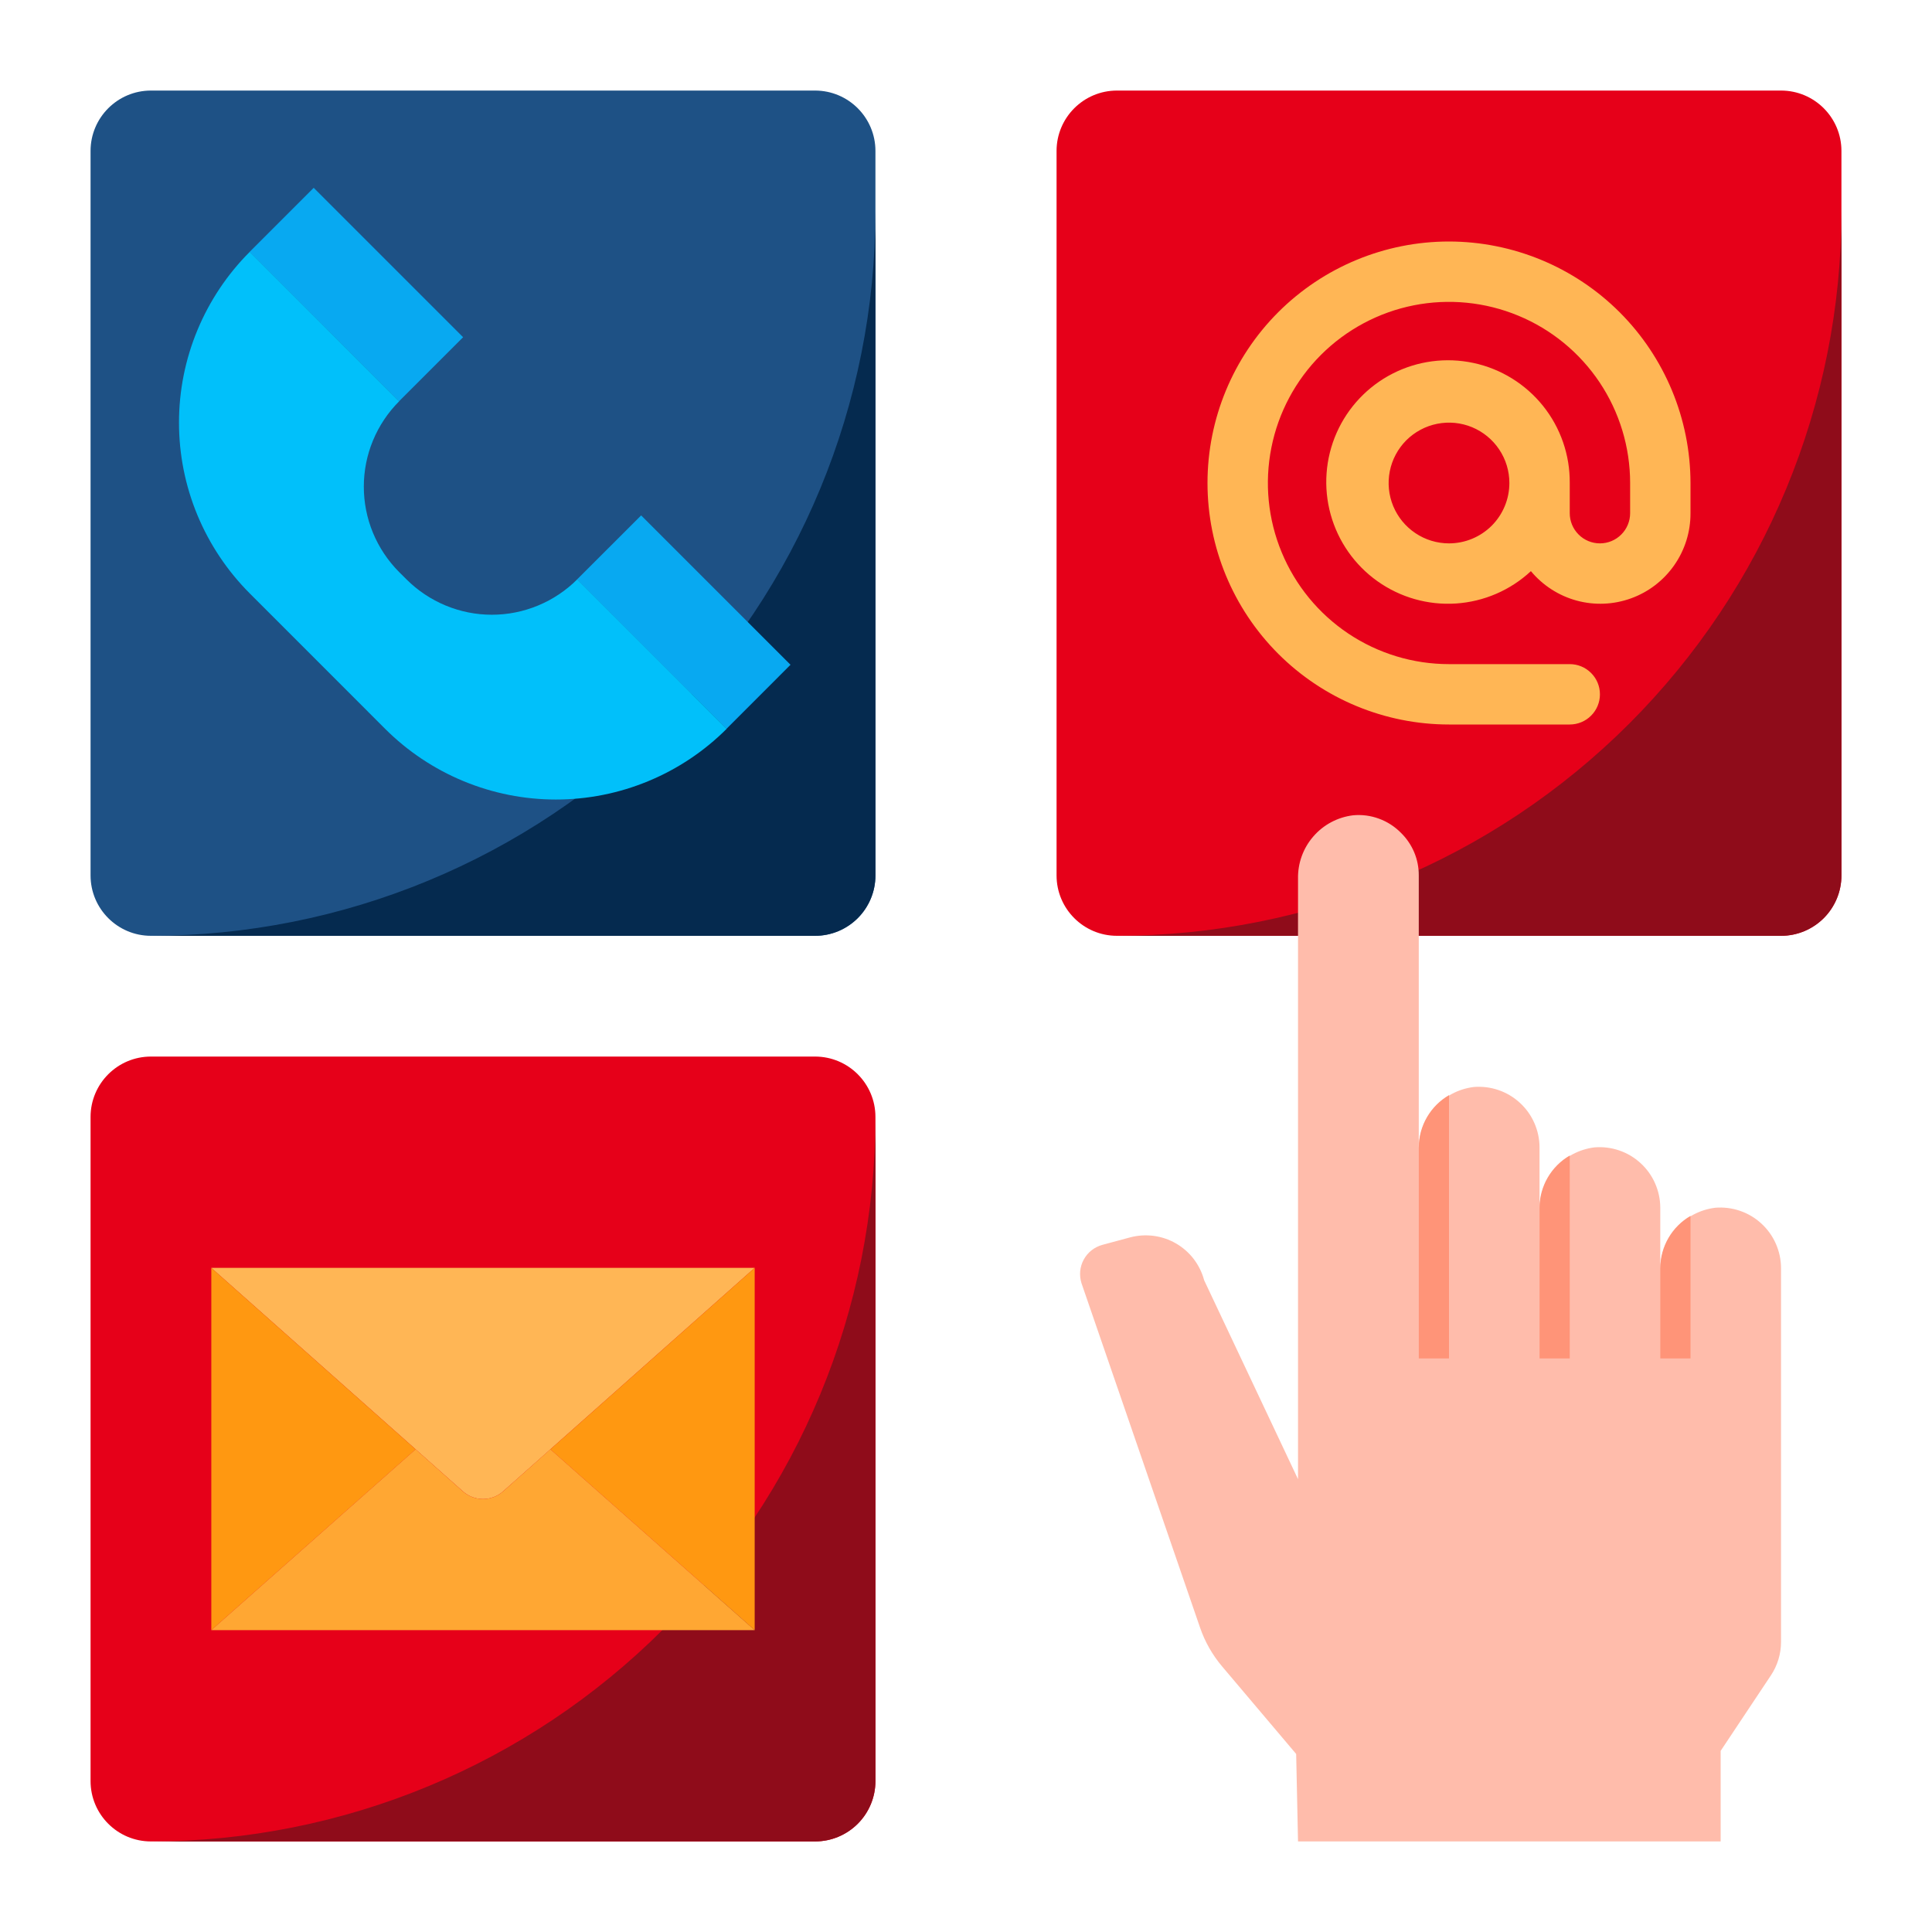 <svg width="48" height="48" viewBox="0 0 48 48" fill="none" xmlns="http://www.w3.org/2000/svg">
<path d="M44.25 2.25H27.75C26.922 2.25 26.25 2.922 26.25 3.75V21.75C26.25 22.578 26.922 23.25 27.75 23.25H44.25C45.078 23.25 45.75 22.578 45.75 21.75V3.75C45.75 2.922 45.078 2.25 44.25 2.25Z" fill="#E60019"/>
<path d="M20.25 2.25H3.75C2.922 2.25 2.25 2.922 2.25 3.75V21.75C2.25 22.578 2.922 23.25 3.75 23.25H20.25C21.078 23.25 21.75 22.578 21.75 21.75V3.75C21.75 2.922 21.078 2.25 20.25 2.25Z" fill="#1E5185"/>
<path d="M6.203 6.257L7.794 4.666L11.506 8.378L9.915 9.969L6.203 6.257Z" fill="#08A9F1"/>
<path d="M20.25 26.25H3.75C2.922 26.25 2.25 26.922 2.25 27.75V44.25C2.25 45.078 2.922 45.75 3.75 45.75H20.25C21.078 45.75 21.75 45.078 21.75 44.25V27.75C21.75 26.922 21.078 26.25 20.25 26.25Z" fill="#E60019"/>
<path d="M10.326 36.008L11.498 37.05C11.636 37.174 11.815 37.243 12 37.243C12.185 37.243 12.364 37.174 12.502 37.05L13.674 36.009L13.665 36L13.674 36.008L18.75 31.5H5.25L10.326 36.008Z" fill="#FFB655"/>
<path d="M5.25 31.5V40.5L10.326 36.008L5.25 31.5Z" fill="#FF9811"/>
<path d="M3.75 23.25H20.25C20.648 23.25 21.029 23.092 21.311 22.811C21.592 22.529 21.75 22.148 21.75 21.75V5.25C21.75 10.024 19.854 14.602 16.478 17.978C13.102 21.354 8.524 23.25 3.75 23.25Z" fill="#052A4F"/>
<path d="M14.338 14.395L15.929 12.805L19.64 16.516L18.05 18.107L14.338 14.395Z" fill="#08A9F1"/>
<path d="M10.099 14.394L9.917 14.213C9.639 13.934 9.418 13.603 9.267 13.239C9.116 12.875 9.039 12.485 9.039 12.091C9.039 11.697 9.116 11.307 9.267 10.943C9.418 10.579 9.639 10.248 9.917 9.97L6.205 6.257C5.648 6.814 5.206 7.476 4.904 8.204C4.602 8.932 4.447 9.712 4.447 10.5C4.447 11.288 4.602 12.068 4.904 12.796C5.206 13.524 5.648 14.185 6.205 14.743L9.568 18.107C10.126 18.664 10.787 19.106 11.515 19.407C12.243 19.709 13.023 19.864 13.811 19.864C14.599 19.864 15.379 19.709 16.107 19.407C16.835 19.106 17.497 18.664 18.054 18.107L14.341 14.394C14.063 14.672 13.732 14.893 13.368 15.044C13.004 15.195 12.614 15.273 12.22 15.273C11.826 15.273 11.436 15.195 11.072 15.044C10.708 14.893 10.377 14.672 10.099 14.394Z" fill="#01C0FA"/>
<path d="M3.75 45.75H20.25C20.648 45.75 21.029 45.592 21.311 45.311C21.592 45.029 21.75 44.648 21.75 44.25V27.75C21.75 32.524 19.854 37.102 16.478 40.478C13.102 43.854 8.524 45.75 3.75 45.75Z" fill="#8F0C1A"/>
<path d="M18.75 40.5V31.5L13.674 36.008L18.75 40.5Z" fill="#FF9811"/>
<path d="M12.502 37.05C12.364 37.174 12.185 37.242 12 37.242C11.815 37.242 11.636 37.174 11.498 37.05L10.326 36.007L5.25 40.5H18.75L13.674 36.007L12.502 37.05Z" fill="#FFA733"/>
<path d="M27.75 23.25H44.25C44.648 23.25 45.029 23.092 45.311 22.811C45.592 22.529 45.75 22.148 45.75 21.75V5.25C45.75 10.024 43.854 14.602 40.478 17.978C37.102 21.354 32.524 23.25 27.75 23.25Z" fill="#8F0C1A"/>
<path d="M34.807 20.692C34.653 20.536 34.467 20.415 34.261 20.34C34.055 20.264 33.835 20.235 33.616 20.256C33.233 20.303 32.881 20.49 32.629 20.782C32.376 21.073 32.241 21.448 32.249 21.834V36.75L29.917 31.808C29.866 31.617 29.778 31.438 29.659 31.281C29.539 31.124 29.389 30.993 29.219 30.894C29.048 30.795 28.86 30.731 28.664 30.705C28.468 30.679 28.27 30.692 28.079 30.742L27.389 30.928C27.291 30.955 27.2 31.001 27.12 31.063C27.04 31.126 26.974 31.204 26.926 31.293C26.877 31.382 26.847 31.48 26.837 31.581C26.828 31.682 26.839 31.784 26.869 31.88L29.816 40.44C29.937 40.792 30.123 41.118 30.363 41.402L32.203 43.577L32.249 45.75H42.749V43.5L43.997 41.625C44.161 41.379 44.249 41.091 44.249 40.795V31.5C44.248 31.292 44.203 31.087 44.119 30.897C44.035 30.707 43.912 30.537 43.759 30.397C43.605 30.256 43.425 30.149 43.228 30.082C43.032 30.015 42.823 29.989 42.616 30.006C42.233 30.053 41.881 30.24 41.629 30.532C41.376 30.823 41.241 31.198 41.249 31.584V30C41.248 29.792 41.203 29.587 41.119 29.397C41.035 29.207 40.912 29.037 40.759 28.897C40.605 28.756 40.425 28.649 40.228 28.582C40.032 28.515 39.823 28.489 39.616 28.506C39.233 28.553 38.881 28.74 38.629 29.032C38.376 29.323 38.241 29.698 38.249 30.084V28.5C38.248 28.292 38.203 28.087 38.119 27.897C38.035 27.707 37.912 27.537 37.759 27.397C37.605 27.256 37.425 27.149 37.228 27.082C37.032 27.015 36.823 26.989 36.616 27.006C36.233 27.053 35.881 27.24 35.629 27.532C35.376 27.823 35.241 28.198 35.249 28.584V21.75C35.25 21.553 35.212 21.358 35.136 21.176C35.059 20.994 34.948 20.83 34.807 20.692Z" fill="#FFBCAB"/>
<path d="M35.25 28.5V33.75H36V27.209C35.773 27.34 35.585 27.528 35.453 27.755C35.321 27.981 35.251 28.238 35.25 28.5Z" fill="#FF9478"/>
<path d="M38.25 30V33.75H39V28.709C38.773 28.84 38.585 29.028 38.453 29.255C38.321 29.481 38.251 29.738 38.25 30Z" fill="#FF9478"/>
<path d="M41.25 31.5V33.75H42V30.209C41.773 30.34 41.585 30.528 41.453 30.755C41.321 30.981 41.251 31.238 41.25 31.5Z" fill="#FF9478"/>
<path d="M36 6C34.409 6 32.883 6.632 31.757 7.757C30.632 8.883 30 10.409 30 12C30 13.591 30.632 15.117 31.757 16.243C32.883 17.368 34.409 18 36 18H39C39.199 18 39.39 17.921 39.53 17.78C39.671 17.64 39.75 17.449 39.75 17.25C39.75 17.051 39.671 16.86 39.53 16.72C39.39 16.579 39.199 16.5 39 16.5H36C35.11 16.5 34.24 16.236 33.5 15.742C32.76 15.247 32.183 14.544 31.843 13.722C31.502 12.9 31.413 11.995 31.587 11.122C31.76 10.249 32.189 9.447 32.818 8.818C33.447 8.189 34.249 7.76 35.122 7.586C35.995 7.413 36.9 7.502 37.722 7.843C38.544 8.183 39.247 8.76 39.742 9.5C40.236 10.24 40.5 11.11 40.5 12V12.75C40.5 12.949 40.421 13.14 40.28 13.28C40.14 13.421 39.949 13.5 39.75 13.5C39.551 13.5 39.36 13.421 39.22 13.28C39.079 13.14 39 12.949 39 12.75V12C39.006 11.304 38.771 10.627 38.336 10.084C37.9 9.541 37.291 9.164 36.61 9.018C35.93 8.872 35.219 8.965 34.599 9.282C33.98 9.598 33.488 10.119 33.207 10.756C32.927 11.393 32.874 12.108 33.059 12.779C33.244 13.45 33.655 14.037 34.222 14.44C34.79 14.844 35.479 15.039 36.173 14.994C36.868 14.948 37.526 14.664 38.035 14.19C38.33 14.545 38.728 14.801 39.173 14.922C39.619 15.043 40.091 15.023 40.525 14.865C40.959 14.708 41.333 14.42 41.597 14.041C41.861 13.663 42.002 13.212 42 12.75V12C41.998 10.409 41.365 8.884 40.241 7.759C39.116 6.635 37.591 6.002 36 6ZM36 13.5C35.703 13.5 35.413 13.412 35.167 13.247C34.92 13.082 34.728 12.848 34.614 12.574C34.501 12.3 34.471 11.998 34.529 11.707C34.587 11.416 34.73 11.149 34.939 10.939C35.149 10.73 35.416 10.587 35.707 10.529C35.998 10.471 36.3 10.501 36.574 10.614C36.848 10.728 37.082 10.92 37.247 11.167C37.412 11.413 37.5 11.703 37.5 12C37.5 12.398 37.342 12.779 37.061 13.061C36.779 13.342 36.398 13.5 36 13.5Z" fill="#FFB655"/>
</svg>
